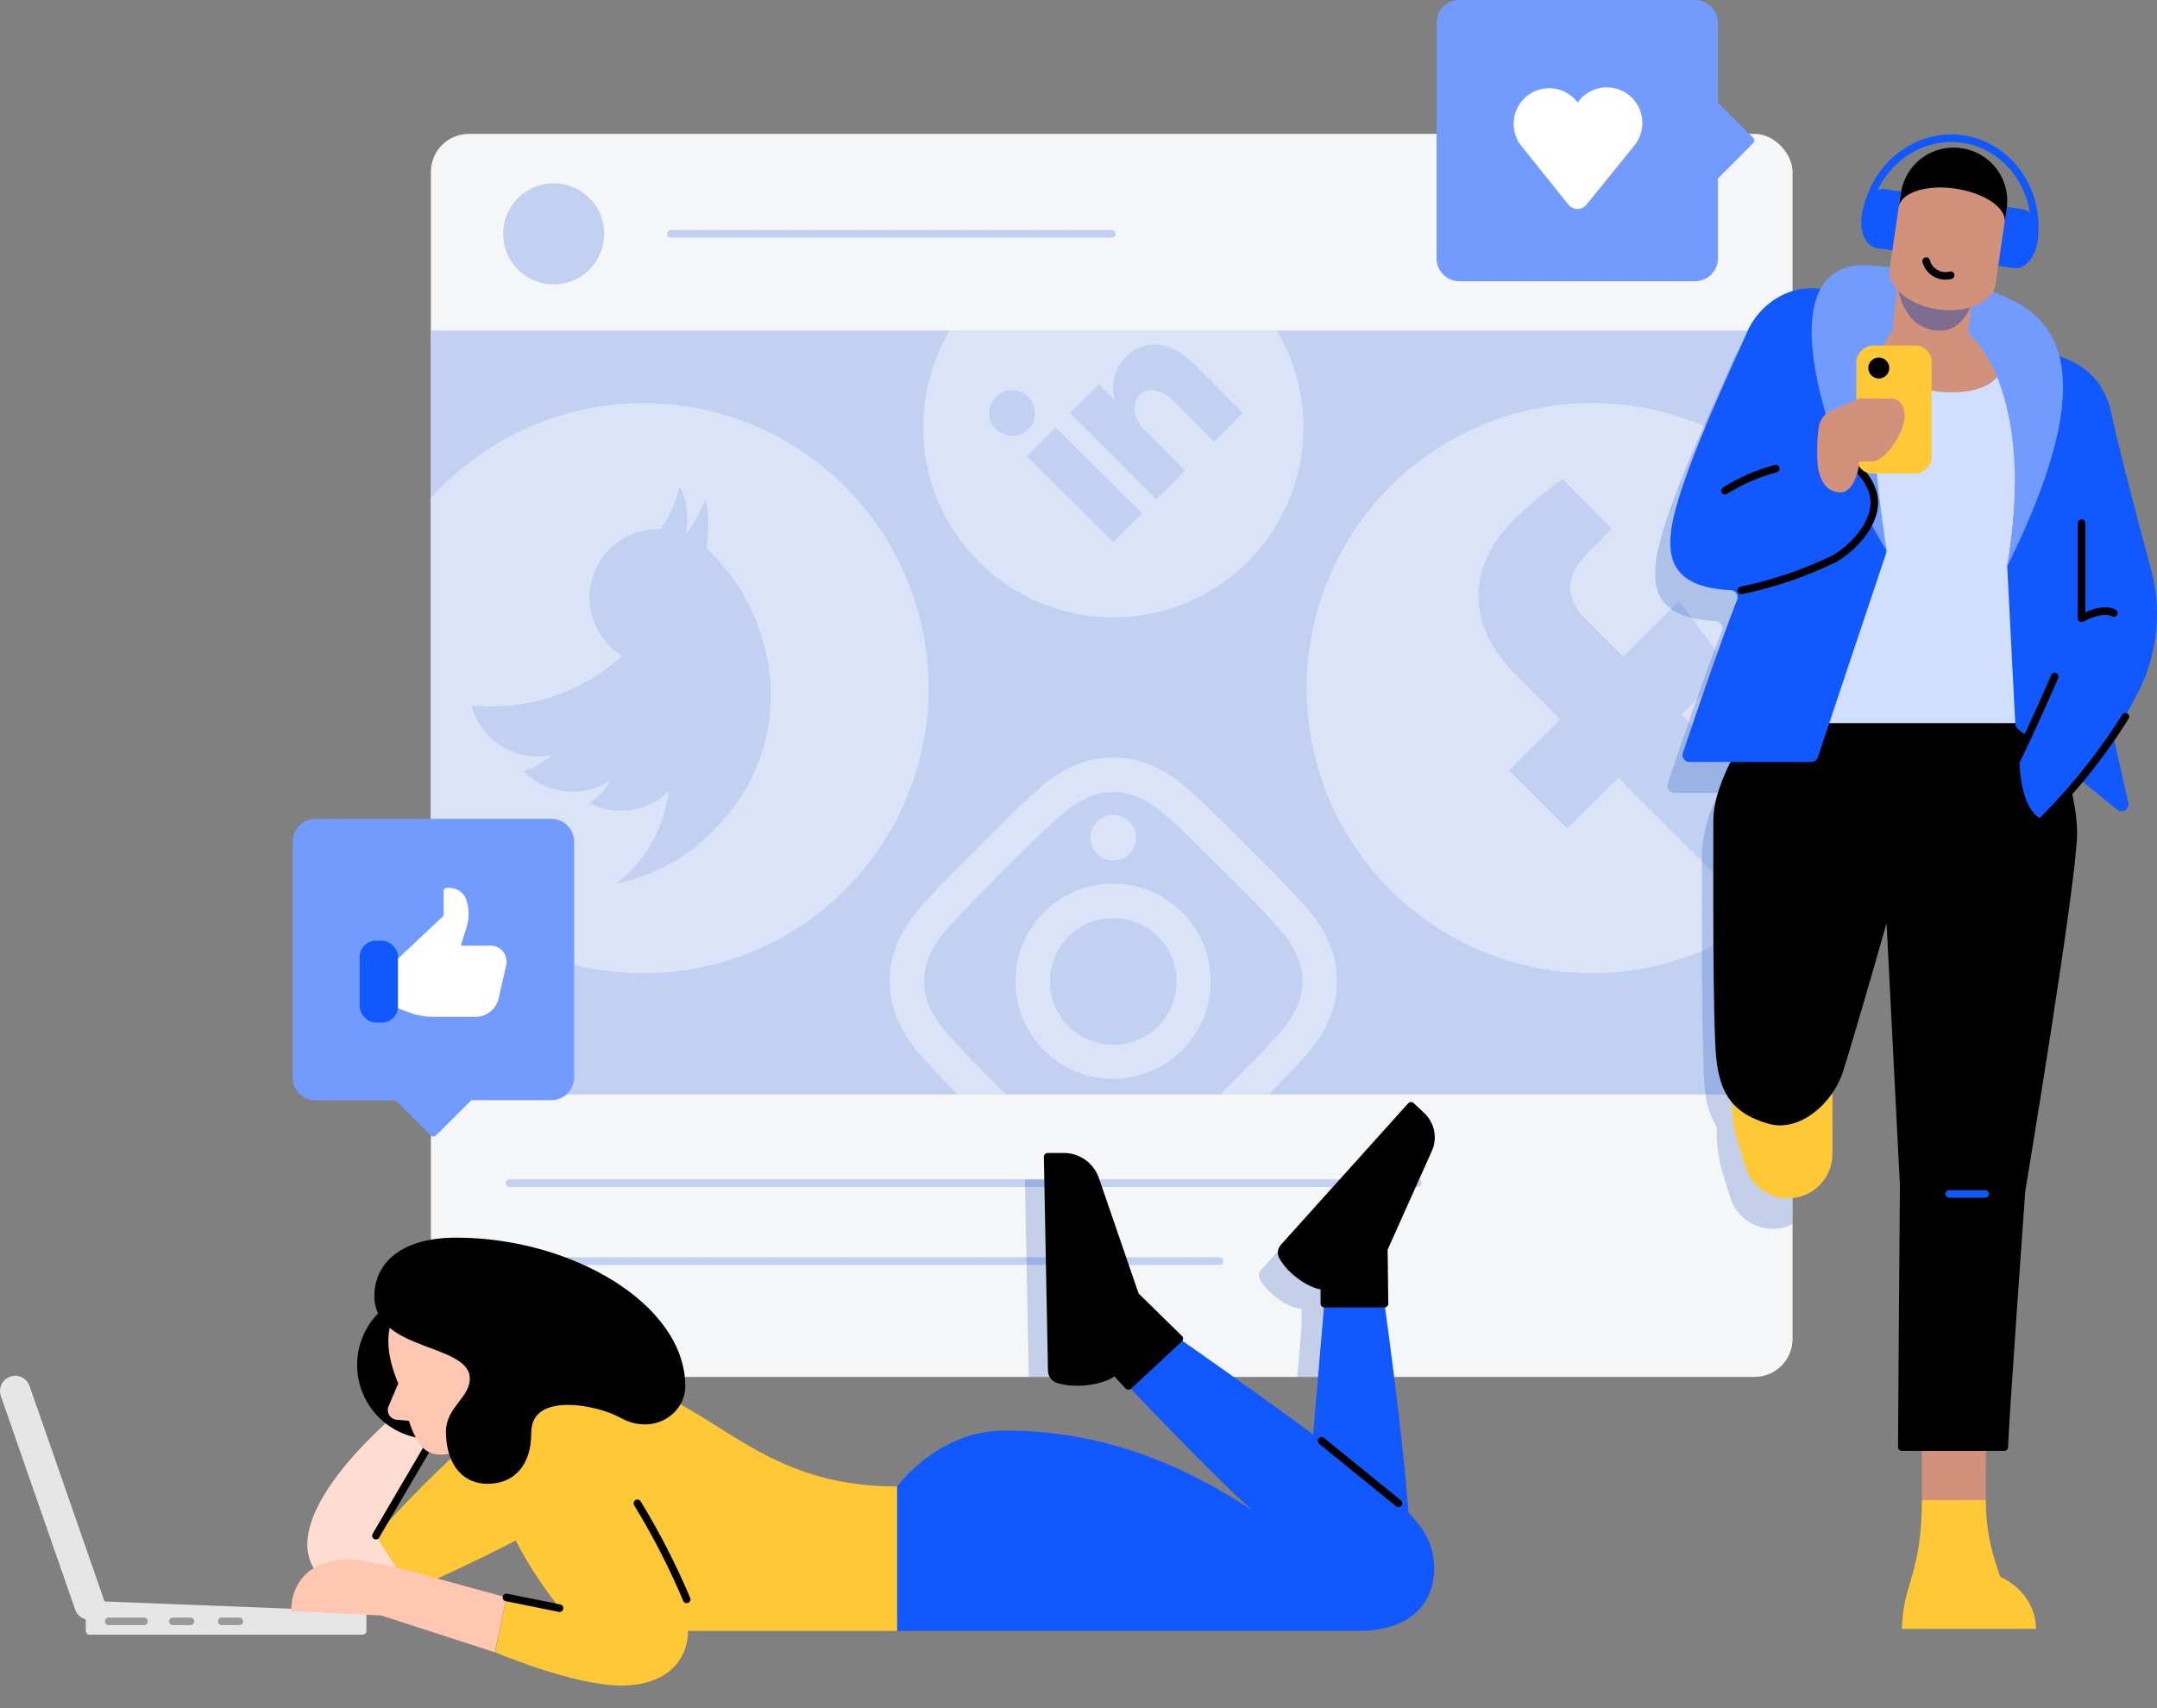 <svg xmlns="http://www.w3.org/2000/svg" xmlns:xlink="http://www.w3.org/1999/xlink" viewBox="0 0 283.69 224.73"><rect x="0" y="0" width="283.69" height="224.73" fill="#808080" stroke="none"/><defs><style>.cls-1,.cls-7{fill:#c2d1f2;}.cls-16,.cls-2,.cls-20,.cls-27,.cls-28,.cls-8{fill:none;}.cls-3{isolation:isolate;}.cls-4{fill:#f5f6f7;}.cls-5{clip-path:url(#clip-path);}.cls-6{fill:#dae3f7;}.cls-7,.cls-8{stroke:#c2d1f2;}.cls-15,.cls-16,.cls-17,.cls-19,.cls-20,.cls-23,.cls-25,.cls-27,.cls-28,.cls-29,.cls-7,.cls-8{stroke-linecap:round;stroke-linejoin:round;}.cls-9{clip-path:url(#clip-path-2);}.cls-10,.cls-12{opacity:0.2;}.cls-10,.cls-12,.cls-22{mix-blend-mode:multiply;}.cls-11,.cls-12,.cls-22{fill:#0039b2;}.cls-13{fill:#ffc837;}.cls-14{fill:#d1917b;}.cls-15,.cls-17,.cls-19,.cls-20{stroke:#000;}.cls-16,.cls-23{stroke:#1258ff;}.cls-17{fill:#d0deff;}.cls-18,.cls-19,.cls-23{fill:#1258ff;}.cls-21,.cls-29{fill:#719bff;}.cls-22{opacity:0.4;}.cls-24{fill:#ffddd1;}.cls-25{fill:#e6e6e6;}.cls-25,.cls-27{stroke:#e6e6e6;}.cls-26{fill:#ffc6b2;}.cls-27{stroke-width:4px;}.cls-28{stroke:#999;}.cls-29{stroke:#719bff;}.cls-30{fill:#fff;}</style><clipPath id="clip-path"><rect class="cls-1" x="56.67" y="43.48" width="179.09" height="100.5"/></clipPath><clipPath id="clip-path-2"><rect class="cls-2" x="56.67" y="17.61" width="179.09" height="163.52" rx="5"/></clipPath></defs><title>Asset 3</title><g class="cls-3"><g id="Layer_2" data-name="Layer 2"><g id="Colour_2" data-name="Colour 2"><rect class="cls-4" x="56.67" y="17.61" width="179.09" height="163.52" rx="5"/><rect class="cls-1" x="56.67" y="43.48" width="179.09" height="100.5"/><g class="cls-5"><path class="cls-6" d="M235.86,64a37.5,37.5,0,1,0-4.47,56.86l-18.52-18.53L206.13,109l-7.66-7.66,6.73-6.74-5.84-5.84c-6.65-6.64-6.36-14.27-.3-20.33a58,58,0,0,1,6.45-5.42L212,69.58l-3.35,3.34c-3.29,3.3-2.27,6.37-.18,8.46l5,5L220.84,79l6.49,8.84L221.15,94l18.53,18.53A37.5,37.5,0,0,0,235.86,64Z"/><path class="cls-6" d="M111.13,64a37.5,37.5,0,1,1-53,0A37.5,37.5,0,0,1,111.13,64ZM93.75,109.34c11.76-11.76,8.44-27.93,0-36.38-.28-.28-.56-.56-.84-.81a18.27,18.27,0,0,0-.12-6.51,18.08,18.08,0,0,1-2.66,4.68A9,9,0,0,0,89.4,64a18.18,18.18,0,0,1-2.51,5.61A9,9,0,0,0,80.21,85a8.56,8.56,0,0,0,1.63,1.29A25.67,25.67,0,0,1,62,92.8a9.11,9.11,0,0,0,2.35,4.07,9,9,0,0,0,8.17,2.46,9,9,0,0,1-3.69,2.1l.08.08a9.06,9.06,0,0,0,11.4,1.14,9,9,0,0,1-1.46,1.91,8.53,8.53,0,0,1-1.32,1.08,9,9,0,0,0,10.41-1.52,18.22,18.22,0,0,1-5.21,10.67,16.74,16.74,0,0,1-1.62,1.43,25.22,25.22,0,0,0,12.66-6.88"/><path class="cls-6" d="M128.74,111.39c-4.8,4.8-5.38,5.42-7.18,7.39a18.59,18.59,0,0,0-3.47,5.11,12.81,12.81,0,0,0,0,10.34,18.62,18.62,0,0,0,3.47,5.12c1.8,2,2.38,2.59,7.18,7.39s5.43,5.38,7.4,7.18a18.37,18.37,0,0,0,5.11,3.47,12.81,12.81,0,0,0,10.34,0,18.22,18.22,0,0,0,5.11-3.47c2-1.8,2.6-2.38,7.4-7.18s5.38-5.42,7.18-7.39a18.39,18.39,0,0,0,3.47-5.12,12.81,12.81,0,0,0,0-10.34,18.37,18.37,0,0,0-3.47-5.11c-1.8-2-2.38-2.59-7.18-7.39s-5.42-5.39-7.4-7.19a18.44,18.44,0,0,0-5.11-3.47,12.81,12.81,0,0,0-10.34,0,18.59,18.59,0,0,0-5.11,3.47c-2,1.8-2.6,2.38-7.4,7.19Zm3.19,3.18c4.72-4.72,5.3-5.26,7.25-7a13.78,13.78,0,0,1,3.89-2.67,8.28,8.28,0,0,1,6.71,0,13.93,13.93,0,0,1,3.89,2.67c2,1.78,2.52,2.32,7.24,7s5.27,5.3,7,7.25a13.66,13.66,0,0,1,2.68,3.89,8.28,8.28,0,0,1,0,6.71,13.8,13.8,0,0,1-2.68,3.89c-1.77,1.95-2.32,2.53-7,7.25s-5.29,5.26-7.24,7a13.93,13.93,0,0,1-3.89,2.67,8.28,8.28,0,0,1-6.71,0,13.78,13.78,0,0,1-3.89-2.67c-2-1.78-2.53-2.32-7.25-7s-5.26-5.3-7-7.25a14,14,0,0,1-2.68-3.89,8.28,8.28,0,0,1,0-6.71,13.89,13.89,0,0,1,2.68-3.89c1.78-1.95,2.32-2.53,7-7.25"/><path class="cls-6" d="M152.31,135a8.33,8.33,0,1,1,0-11.79,8.34,8.34,0,0,1,0,11.79Zm-15-15a12.84,12.84,0,1,0,18.16,0,12.84,12.84,0,0,0-18.16,0Z"/><path class="cls-6" d="M148.54,108.07a3,3,0,1,1-4.24,0,3,3,0,0,1,4.24,0Z"/><path class="cls-6" d="M128.74,38.54a25,25,0,1,0,35.36,0A25,25,0,0,0,128.74,38.54Zm21.47,29-3.79,3.78L135.07,60l3.78-3.79ZM135.27,56.42a3,3,0,1,1,0-4.18A3,3,0,0,1,135.27,56.42Zm28.18-2.1-3.78,3.78-5.41-5.41c-3.56-3.56-7,.53-3.79,3.79l5.41,5.41-3.78,3.78L140.74,54.32l3.79-3.78,2.07,2.06c-1.41-4.7,4.28-10.85,10.5-4.64Z"/></g><circle class="cls-7" cx="72.82" cy="30.76" r="6.15"/><line class="cls-8" x1="88.22" y1="30.76" x2="146.21" y2="30.76"/><line class="cls-8" x1="67.01" y1="155.64" x2="186.47" y2="155.64"/><line class="cls-8" x1="67.01" y1="165.89" x2="160.4" y2="165.89"/><g class="cls-9"><g class="cls-10"><polygon class="cls-11" points="8.78 217.54 44.69 217.54 44.69 215.49 8.78 214.09 8.78 217.54"/><path class="cls-11" d="M182.26,202.07c-.88-11.39-3.17-27.58-3.17-27.58l-.09-7.2,5.86-13.08a3.89,3.89,0,0,0-.9-4.44l-1.38-1.3-16.72,18.58a1.07,1.07,0,0,0-.15,1.26c1.14,2,3.8,3.81,5.47,3.85v2.33l-1.47,17.23c-8-5.94-17.6-12.62-17.6-12.62l-5.79-5.68-5.24-15.25a4.39,4.39,0,0,0-4.15-3h-2.13l.54,28.12a1.23,1.23,0,0,0,.85,1.16c2.46.75,6,.2,7.45-1.05l1.78,1.92s11.5,12.17,16.33,16.34c-9-5.94-19.52-10.52-32.58-10.52-8.88,0-14.2,7.36-14.2,7.36-14.4,0-20.83-6.69-28.93-11a4.28,4.28,0,0,0,.6-2.16c0-10.43-14.58-19.05-29.63-19.05-7.57,0-10.27,3.64-10.27,7.16a4.64,4.64,0,0,0,.62,2.39,9.23,9.23,0,0,0,.76,14c-3.61,3.25-10.69,10.39-10.69,16.32a6.1,6.1,0,0,0,.84,3.09,6.29,6.29,0,0,0-2.93,5.63l11.82.57,14.94,4.84s10.3,4.38,16.62,4.38c6.05,0,8.76-3.45,8.76-7.19h88.12c7.21,0,10-3.93,10-8.27C185.56,206.39,184.35,204.28,182.26,202.07ZM52.83,193.66a4,4,0,0,0,3.72.49c0,.13.08.25.13.37C51,199.72,46.44,205,46.44,205Zm10.78,19.48-9.08-2.49c2.7-1.23,6.59-3.06,10.24-5a54.18,54.18,0,0,0,5.82,8.88Z"/></g><path class="cls-12" d="M279.06,95.37a22.75,22.75,0,0,0,1.82-16.64c-1.78-6.52-4.5-17-5.1-20a9.65,9.65,0,0,0-6.93-7.87,10.68,10.68,0,0,0-5.77-7.14c-1-.5-2-.94-3-1.34a2.82,2.82,0,0,0,.38-1c.14-.91.45-3.08.77-5.27l-.35,2.42,2.05.3c1.14.17,2.28-1.21,2.55-3.08h0c.95-6.51-3.23-12.51-9.34-13.4-5.87-.86-11.38,3.33-12.64,9.43a6.08,6.08,0,0,0-.16.74c-.27,1.87.43,3.52,1.56,3.68l2.06.3c-.17,1.16-.31,2.14-.4,2.72-.83-.09-1.66-.17-2.51-.24-3.35-.27-5.45.94-6.61,3.09a9.33,9.33,0,0,0-9.63,5.6c-3.63,8.13-8.09,17.79-9.62,24.12-1.37,5.71-.31,9.53,7.47,9.91a.91.91,0,0,1,.81,1.25c-2.25,5.7-5.92,16.52-7.13,20.14a.91.91,0,0,0,.87,1.21h5.93a18.26,18.26,0,0,0-2.3,7.63c0,5.28-.1,26.9.4,31.43a10.65,10.65,0,0,0,1.55,4.88,19.71,19.71,0,0,0,.88,6.41l.91,2.93A5.85,5.85,0,0,0,239,155.79v-9a10.37,10.37,0,0,0,.84-1.83c1.26-3.77,6.62-22.55,6.62-22.55l1.91,37.46s-.25,31.18-.25,34.45h2.64v7c0,9.79-2.6,11.14-2.6,16.94h17.6a7.69,7.69,0,0,0-4.7-6.85,28,28,0,0,1-1.89-10.09v-7h2.43c0-2.26,2.25-33.68,2.25-33.68s6.82-41,6.82-47.06a24.6,24.6,0,0,0-.68-5.29c.49-.55,1-1.15,1.54-1.79l4.91,4a.92.92,0,0,0,1.48-.91l-1.84-8.14a.92.92,0,0,1,.08-.63ZM261.24,36c0-.31.09-.62.13-.93h0Zm-13.93-2v0Z"/></g><path class="cls-13" d="M230.54,130.93H241v20.86a5.85,5.85,0,0,1-5.85,5.85h0a5.85,5.85,0,0,1-5.58-4.12l-.91-2.93a19.53,19.53,0,0,1-.35-10.37Z"/><rect class="cls-14" x="252.77" y="185.59" width="8.41" height="11.74"/><path class="cls-15" d="M230.92,95.62h38.2s3.56,7.92,3.56,14-6.82,47.06-6.82,47.06-2.25,31.42-2.25,33.68H250.13c0-3.27.25-34.45.25-34.45l-1.91-37.46s-5.36,18.78-6.62,22.55-5.32,7.42-9.1,6.35c-4.32-1.22-6-3.51-6.51-8s-.4-26.15-.4-31.43S230.92,95.62,230.92,95.62Z"/><line class="cls-16" x1="256.36" y1="157.06" x2="261.09" y2="157.06"/><path class="cls-13" d="M261.18,197.33h-8.41c0,9.79-2.6,11.14-2.6,16.94l7.48-4,6.45,2.38C264.1,207.75,261.18,205.27,261.18,197.33Z"/><path class="cls-13" d="M267.77,214.27c0-4.28-3.94-7.74-8.8-7.74s-8.8,3.46-8.8,7.74Z"/><path class="cls-17" d="M255.53,40.4c-14.14-3.54-22.24,26.47-25.72,55.22H268C271.9,70.14,270.62,44.19,255.53,40.4Z"/><path class="cls-18" d="M240.29,38.18c-4.54-1.16-8.79,1.66-10.48,5.43-3.63,8.13-8.09,17.79-9.62,24.12-1.37,5.71-.31,9.53,7.47,9.91a.91.91,0,0,1,.81,1.25c-2.25,5.7-5.92,16.52-7.13,20.14a.91.91,0,0,0,.87,1.21h16a.92.92,0,0,0,.87-.63l9-26.89a1,1,0,0,0,0-.48c-.63-3-6.74-33.83,7.08-30.38,14,3.51,9.18,30.75,8.84,32.6a.67.67,0,0,0,0,.2l1.05,20.55a.91.91,0,0,0,.33.67l13.06,10.63a.92.92,0,0,0,1.48-.91l-1.84-8.14a.92.92,0,0,1,.08-.63l2.89-5.46a22.75,22.75,0,0,0,1.82-16.64c-1.78-6.52-4.5-17-5.1-20-1-5.19-4.32-7.19-7.89-8.16C263.93,44.94,240.29,38.18,240.29,38.18Z"/><path class="cls-19" d="M270.23,89c-2.26,5.29-5.12,11.23-5.12,11.23s0,6.56,3.23,8a77.73,77.73,0,0,0,11.19-13.94"/><path class="cls-20" d="M273.77,68.81V81.34s2.64-1.54,4.24-.7"/><ellipse class="cls-14" cx="254.51" cy="46.74" rx="4.65" ry="8.86" transform="translate(159.01 287.24) rotate(-78.75)"/><path class="cls-21" d="M248.15,72.48c-7.79-12.44-16.62-38.73-2.1-37.56,6.91.56,13.33,1.88,19,4.79,8.69,4.42,8.4,15.65-1.08,34.84,3.23-18.27-1.57-31.07-8.82-32.69C246.21,39.85,244.68,50,248.15,72.48Z"/><polygon class="cls-14" points="258.54 46.6 259.49 38.29 249.71 36.06 248.67 45.52 258.54 46.6"/><path class="cls-22" d="M259.36,39.75l-9.79-2.36s.34,5.11,4.48,6S259.36,39.75,259.36,39.75Z"/><path class="cls-16" d="M267.48,31.69c.95-6.51-3.23-12.51-9.34-13.4S246.31,22,245.36,28.47"/><path class="cls-23" d="M247.89,25.38c-1.14-.16-2.28,1.22-2.55,3.08s.43,3.52,1.56,3.68l2.06.3,1-6.76Z"/><path class="cls-23" d="M264.93,34.77c1.14.17,2.28-1.21,2.55-3.08s-.43-3.51-1.56-3.68l-2.06-.3-1,6.76Z"/><path class="cls-14" d="M263.9,27.47a7,7,0,0,0-13.92-2l-1.44,9.85c-.35,2.41,2.48,4.81,6.33,5.37s7.24-.93,7.59-3.34Z"/><path d="M258,19.5a7,7,0,0,0-8,5.94l-.27,1.8c.28-1.89,3.62-3,7.47-2.42s6.73,2.56,6.46,4.45l.26-1.8A7,7,0,0,0,258,19.5Z"/><path class="cls-20" d="M253.33,34.35a2.63,2.63,0,0,0,3.22,1.85"/><path class="cls-19" d="M229,77.67a51.79,51.79,0,0,0,12.2-4.15c2.22-1.22,5.31-4.26,5.31-7.43s-3.61-6.52-6.12-6.05"/><path class="cls-20" d="M226.88,64.55a24.3,24.3,0,0,1,6.67-2.9"/><rect class="cls-13" x="240.67" y="48.92" width="16.85" height="9.91" rx="2.14" transform="translate(302.97 -195.22) rotate(90)"/><circle cx="247.1" cy="48.41" r="1.38"/><path class="cls-14" d="M241,53.93l3.55-1.51h4.28c1.06,0,2.11,1.39,1.47,3.51-.76,2.49-2.85,4.77-4,4.77H244.5c0,1.44-.86,4.07-2.43,4.07s-2.67-1.14-3-3.53a23.68,23.68,0,0,1,.13-5A2.87,2.87,0,0,1,241,53.93Z"/><path class="cls-24" d="M49.44,202l6.9-12.27-3.16-4.62s-12.76,10.14-12.76,18.1c0,4.67,5.08,7.17,8.09,7.17a14.65,14.65,0,0,0,5.58-1.21Z"/><path class="cls-13" d="M75.85,181.59c-8.73,0-26.41,20.42-26.41,20.42l4.65,7.17S67,203.6,73.74,199.26s7.44-8.79,7.44-10.86S80.13,181.59,75.85,181.59Z"/><line class="cls-20" x1="49.44" y1="202.01" x2="56.34" y2="190.24"/><polygon class="cls-25" points="11.78 211.09 47.69 212.49 47.69 214.54 11.78 214.54 11.78 211.09"/><path class="cls-18" d="M185.6,206.73c.15-9.33-3.51-35.24-3.51-35.24h-7.92l-2.75,32.23Z"/><path class="cls-15" d="M182.09,171.49l-.09-7.2,5.86-13.08a3.89,3.89,0,0,0-.9-4.44l-1.38-1.3-16.72,18.58a1.07,1.07,0,0,0-.15,1.26c1.14,2,3.8,3.81,5.47,3.85v2.33Z"/><circle class="cls-15" cx="56.71" cy="179.56" r="9.24"/><path class="cls-26" d="M57,168.64c-6.89,2.9-6.77,8.23-4.62,13.34L51.1,185a1.28,1.28,0,0,0,1.07,1.76l1.62.14a10.79,10.79,0,0,0,1.49,3.15c1.17,1.6,3.19,1.63,5.58.62,3.44-1.45,4.86-4.45,4.56-8-.37-4.31,3.33-6.38,1.52-10.66S61.25,166.84,57,168.64Z"/><path class="cls-13" d="M118,195.54c-21.31,0-25.16-14.65-42.81-14.65-7,0-10.06,5.16-10.06,12.76s8.5,17.9,8.5,17.9l-7-1.41-1.52,7.21s10.3,4.38,16.62,4.38c6.05,0,8.76-3.45,8.76-7.19H118Z"/><path class="cls-15" d="M49.73,170.47c0-3.52,2.7-7.16,10.27-7.16,15,0,29.63,8.62,29.63,19.05,0,3.26-3.79,5.94-7.84,3.68-3.13-1.75-12.42-3.68-12.42,2.49,0,4-2.09,6.16-5.22,6.16-3.42,0-5-2.86-5-6.39,0-2.91,3.14-4.24,3.14-6.93C62.28,176.1,49.73,177.48,49.73,170.47Z"/><path class="cls-18" d="M118,195.54v19h60.63c7.21,0,10-3.93,10-8.27s-2.73-6.93-7.11-10.73C175.09,190,155.1,176.1,155.1,176.1l-6.69,6.26s11.5,12.17,16.33,16.34c-9-5.94-19.52-10.52-32.58-10.52C123.28,188.18,118,195.54,118,195.54Z"/><path class="cls-15" d="M155.1,176.1l-5.79-5.68-5.24-15.25a4.39,4.39,0,0,0-4.15-3h-2.13l.54,28.12a1.23,1.23,0,0,0,.85,1.16c2.46.75,6,.2,7.45-1.05l1.78,1.92Z"/><line class="cls-27" x1="11.78" y1="211.09" x2="2" y2="182.98"/><line class="cls-28" x1="14.31" y1="213.28" x2="18.93" y2="213.28"/><line class="cls-28" x1="22.74" y1="213.28" x2="25.05" y2="213.28"/><line class="cls-28" x1="29.16" y1="213.28" x2="31.47" y2="213.28"/><path class="cls-20" d="M90.31,210.39a94.46,94.46,0,0,0-6.48-12.63"/><path class="cls-26" d="M66.61,210.14l-13-3.56-5.94-1.32c-5.17-.77-9.37,1.64-9.36,6.68l11.82.57,14.94,4.84Z"/><line class="cls-20" x1="173.81" y1="189.54" x2="183.93" y2="197.76"/><line class="cls-20" x1="66.61" y1="210.14" x2="73.59" y2="211.55"/><path class="cls-29" d="M39,110.75v31a2.5,2.5,0,0,0,2.5,2.5H52.23L57,149l4.79-4.78H72.51a2.5,2.5,0,0,0,2.5-2.5v-31a2.5,2.5,0,0,0-2.5-2.5h-31A2.5,2.5,0,0,0,39,110.75Z"/><rect class="cls-18" x="47.3" y="123.74" width="5.06" height="10.78" rx="2.14"/><path class="cls-30" d="M60.6,124.4l.76-2.42a5.8,5.8,0,0,0,.09-3.2l-.06-.22a2.36,2.36,0,0,0-2.28-1.76h-.33a.43.43,0,0,0-.44.44v3.22l-6,5.65v6.53l1.52.56a9,9,0,0,0,3.13.56h5.58a3.11,3.11,0,0,0,3-2.4l1-4.37a2.1,2.1,0,0,0-2-2.59Z"/><path class="cls-29" d="M191.94,36.49h31a2.5,2.5,0,0,0,2.5-2.5V23.28l4.78-4.79-4.78-4.78V3a2.5,2.5,0,0,0-2.5-2.5h-31a2.5,2.5,0,0,0-2.5,2.5V34A2.5,2.5,0,0,0,191.94,36.49Z"/><path class="cls-30" d="M216,16.17a4.67,4.67,0,0,0-8.5-2.68A4.67,4.67,0,1,0,200,19.08h0l6.27,7.83h0a1.53,1.53,0,0,0,1.2.58,1.56,1.56,0,0,0,1.2-.58h0L215,19.08h0A4.65,4.65,0,0,0,216,16.17Z"/></g></g></g></svg>